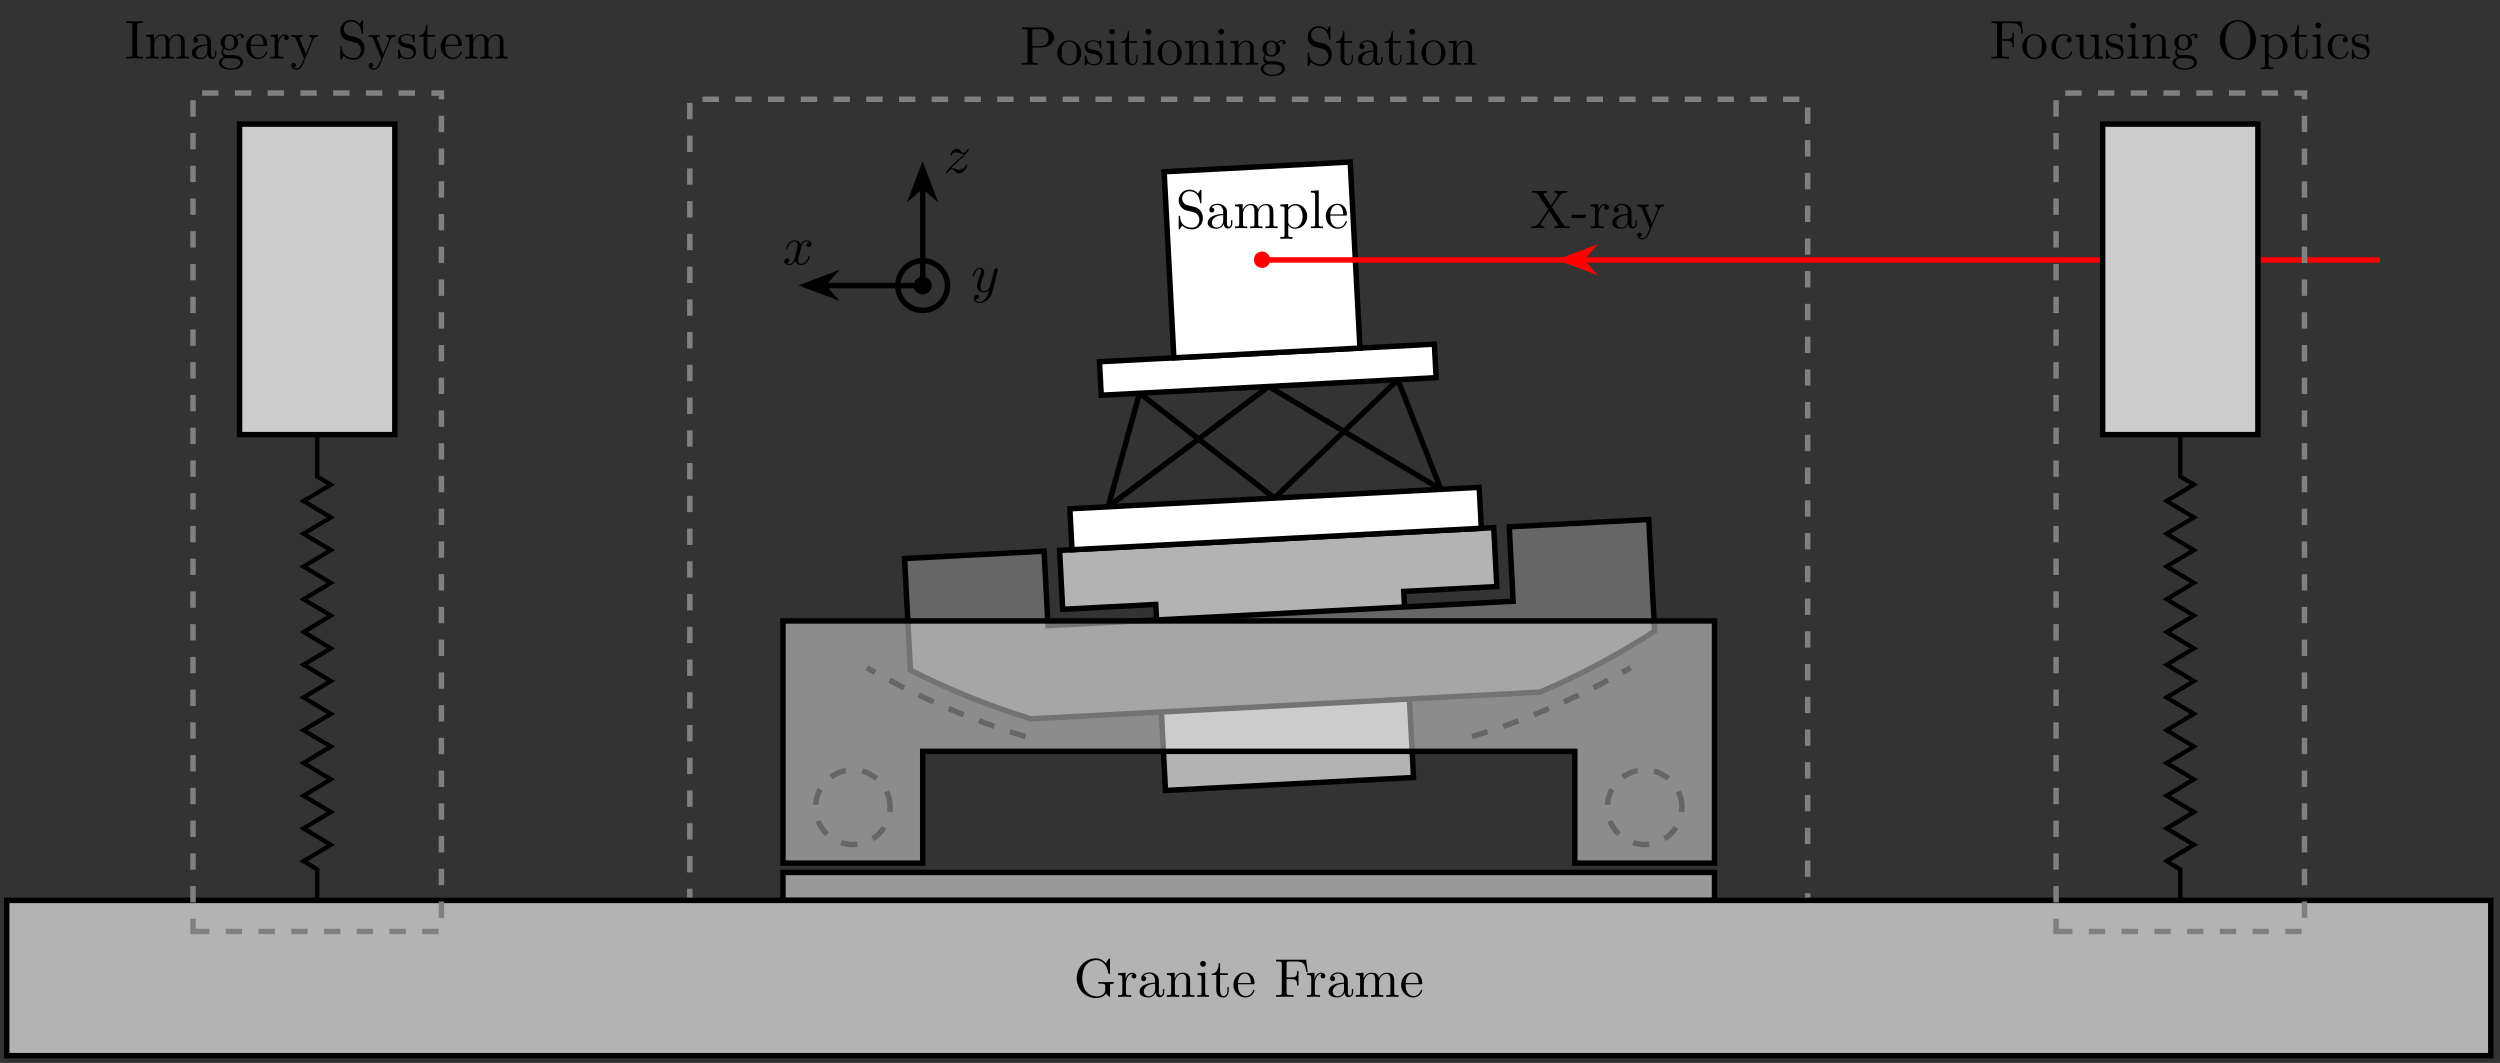 <?xml version="1.0" encoding="UTF-8"?>
<svg xmlns="http://www.w3.org/2000/svg" xmlns:xlink="http://www.w3.org/1999/xlink" width="455.539" height="193.683" viewBox="0 0 455.539 193.683">
<rect x="0" y="0" width="455.539" height="193.683" fill="#333333" stroke="none"/>
<defs>
<g>
<g id="glyph-0-0">
</g>
<g id="glyph-0-1">
<path d="M 4.969 -1.844 C 4.969 -2.844 4.312 -3.656 3.469 -3.859 L 2.203 -4.172 C 1.578 -4.312 1.188 -4.859 1.188 -5.438 C 1.188 -6.125 1.734 -6.734 2.516 -6.734 C 4.172 -6.734 4.391 -5.109 4.453 -4.656 C 4.453 -4.594 4.453 -4.531 4.562 -4.531 C 4.703 -4.531 4.703 -4.594 4.703 -4.781 L 4.703 -6.781 C 4.703 -6.953 4.703 -7.016 4.594 -7.016 C 4.516 -7.016 4.516 -7 4.438 -6.891 L 4.094 -6.312 C 3.797 -6.609 3.391 -7.016 2.5 -7.016 C 1.391 -7.016 0.562 -6.141 0.562 -5.094 C 0.562 -4.266 1.078 -3.531 1.859 -3.266 C 1.969 -3.219 2.484 -3.109 3.172 -2.938 C 3.438 -2.859 3.75 -2.797 4.016 -2.422 C 4.234 -2.172 4.328 -1.844 4.328 -1.516 C 4.328 -0.812 3.828 -0.094 3 -0.094 C 2.703 -0.094 1.953 -0.141 1.422 -0.625 C 0.844 -1.172 0.812 -1.797 0.812 -2.156 C 0.797 -2.266 0.719 -2.266 0.688 -2.266 C 0.562 -2.266 0.562 -2.188 0.562 -2.016 L 0.562 -0.016 C 0.562 0.156 0.562 0.219 0.672 0.219 C 0.734 0.219 0.75 0.203 0.812 0.094 C 0.812 0.094 0.844 0.047 1.172 -0.484 C 1.484 -0.141 2.125 0.219 3 0.219 C 4.172 0.219 4.969 -0.75 4.969 -1.844 Z M 4.969 -1.844 "/>
</g>
<g id="glyph-0-2">
<path d="M 4.812 -0.891 L 4.812 -1.438 L 4.562 -1.438 L 4.562 -0.891 C 4.562 -0.312 4.312 -0.25 4.203 -0.25 C 3.875 -0.25 3.828 -0.703 3.828 -0.75 L 3.828 -2.734 C 3.828 -3.156 3.828 -3.547 3.469 -3.906 C 3.078 -4.297 2.594 -4.453 2.109 -4.453 C 1.297 -4.453 0.609 -3.984 0.609 -3.328 C 0.609 -3.031 0.812 -2.859 1.062 -2.859 C 1.344 -2.859 1.516 -3.062 1.516 -3.328 C 1.516 -3.438 1.469 -3.766 1.016 -3.781 C 1.281 -4.125 1.766 -4.234 2.094 -4.234 C 2.578 -4.234 3.141 -3.859 3.141 -2.969 L 3.141 -2.594 C 2.641 -2.562 1.938 -2.531 1.312 -2.234 C 0.562 -1.906 0.312 -1.391 0.312 -0.953 C 0.312 -0.141 1.281 0.109 1.906 0.109 C 2.562 0.109 3.031 -0.281 3.219 -0.75 C 3.25 -0.359 3.516 0.062 3.984 0.062 C 4.203 0.062 4.812 -0.078 4.812 -0.891 Z M 3.141 -1.391 C 3.141 -0.453 2.422 -0.109 1.984 -0.109 C 1.5 -0.109 1.078 -0.453 1.078 -0.953 C 1.078 -1.5 1.5 -2.328 3.141 -2.391 Z M 3.141 -1.391 "/>
</g>
<g id="glyph-0-3">
<path d="M 8.094 0 L 8.094 -0.312 C 7.578 -0.312 7.328 -0.312 7.312 -0.609 L 7.312 -2.516 C 7.312 -3.359 7.312 -3.672 7 -4.031 C 6.875 -4.203 6.547 -4.406 5.969 -4.406 C 5.125 -4.406 4.688 -3.797 4.516 -3.422 C 4.375 -4.297 3.641 -4.406 3.188 -4.406 C 2.469 -4.406 2 -3.969 1.719 -3.359 L 1.719 -4.406 L 0.312 -4.297 L 0.312 -3.984 C 1.016 -3.984 1.094 -3.906 1.094 -3.422 L 1.094 -0.75 C 1.094 -0.312 0.984 -0.312 0.312 -0.312 L 0.312 0 L 1.438 -0.031 L 2.562 0 L 2.562 -0.312 C 1.891 -0.312 1.781 -0.312 1.781 -0.75 L 1.781 -2.594 C 1.781 -3.625 2.484 -4.188 3.125 -4.188 C 3.75 -4.188 3.859 -3.641 3.859 -3.078 L 3.859 -0.75 C 3.859 -0.312 3.75 -0.312 3.078 -0.312 L 3.078 0 L 4.203 -0.031 L 5.328 0 L 5.328 -0.312 C 4.656 -0.312 4.547 -0.312 4.547 -0.75 L 4.547 -2.594 C 4.547 -3.625 5.25 -4.188 5.891 -4.188 C 6.516 -4.188 6.625 -3.641 6.625 -3.078 L 6.625 -0.75 C 6.625 -0.312 6.516 -0.312 5.859 -0.312 L 5.859 0 L 6.984 -0.031 Z M 8.094 0 "/>
</g>
<g id="glyph-0-4">
<path d="M 5.188 -2.156 C 5.188 -3.406 4.219 -4.406 3.109 -4.406 C 2.328 -4.406 1.906 -3.969 1.719 -3.75 L 1.719 -4.406 L 0.281 -4.297 L 0.281 -3.984 C 0.984 -3.984 1.062 -3.922 1.062 -3.484 L 1.062 1.172 C 1.062 1.625 0.953 1.625 0.281 1.625 L 0.281 1.938 L 1.391 1.906 L 2.516 1.938 L 2.516 1.625 C 1.844 1.625 1.734 1.625 1.734 1.172 L 1.734 -0.594 C 1.797 -0.422 2.203 0.109 2.969 0.109 C 4.156 0.109 5.188 -0.859 5.188 -2.156 Z M 4.359 -2.156 C 4.359 -0.953 3.656 -0.109 2.922 -0.109 C 2.531 -0.109 2.156 -0.312 1.875 -0.719 C 1.734 -0.922 1.734 -0.938 1.734 -1.141 L 1.734 -3.359 C 2.031 -3.859 2.516 -4.156 3.031 -4.156 C 3.75 -4.156 4.359 -3.281 4.359 -2.156 Z M 4.359 -2.156 "/>
</g>
<g id="glyph-0-5">
<path d="M 2.531 0 L 2.531 -0.312 C 1.875 -0.312 1.766 -0.312 1.766 -0.75 L 1.766 -6.906 L 0.328 -6.797 L 0.328 -6.484 C 1.031 -6.484 1.109 -6.422 1.109 -5.938 L 1.109 -0.75 C 1.109 -0.312 1 -0.312 0.328 -0.312 L 0.328 0 L 1.438 -0.031 Z M 2.531 0 "/>
</g>
<g id="glyph-0-6">
<path d="M 4.125 -1.188 C 4.125 -1.281 4.047 -1.297 4 -1.297 C 3.906 -1.297 3.891 -1.25 3.875 -1.172 C 3.516 -0.141 2.625 -0.141 2.531 -0.141 C 2.031 -0.141 1.625 -0.438 1.406 -0.812 C 1.109 -1.281 1.109 -1.938 1.109 -2.297 L 3.875 -2.297 C 4.094 -2.297 4.125 -2.297 4.125 -2.516 C 4.125 -3.5 3.594 -4.453 2.344 -4.453 C 1.188 -4.453 0.281 -3.438 0.281 -2.188 C 0.281 -0.859 1.328 0.109 2.469 0.109 C 3.688 0.109 4.125 -1 4.125 -1.188 Z M 3.469 -2.516 L 1.109 -2.516 C 1.172 -3.984 2.016 -4.234 2.344 -4.234 C 3.375 -4.234 3.469 -2.891 3.469 -2.516 Z M 3.469 -2.516 "/>
</g>
<g id="glyph-0-7">
<path d="M 7.219 0 L 7.219 -0.312 L 7.031 -0.312 C 6.516 -0.312 6.312 -0.359 6.094 -0.672 L 4 -3.844 L 5.359 -5.844 C 5.578 -6.156 5.922 -6.484 6.812 -6.484 L 6.812 -6.797 L 5.703 -6.766 C 5.312 -6.766 4.828 -6.766 4.422 -6.797 L 4.422 -6.484 C 4.828 -6.484 5.047 -6.266 5.047 -6.031 C 5.047 -5.938 5.031 -5.906 4.953 -5.797 L 3.828 -4.125 L 2.531 -6.047 C 2.516 -6.078 2.469 -6.156 2.469 -6.188 C 2.469 -6.312 2.688 -6.484 3.109 -6.484 L 3.109 -6.797 C 2.766 -6.766 2.047 -6.766 1.656 -6.766 L 0.375 -6.797 L 0.375 -6.484 L 0.562 -6.484 C 1.109 -6.484 1.297 -6.422 1.484 -6.141 L 3.312 -3.375 L 1.688 -0.969 C 1.547 -0.766 1.25 -0.312 0.234 -0.312 L 0.234 0 L 1.344 -0.031 C 1.719 -0.031 2.266 -0.031 2.625 0 L 2.625 -0.312 C 2.156 -0.312 1.984 -0.594 1.984 -0.766 C 1.984 -0.859 2.016 -0.891 2.094 -1 L 3.5 -3.094 L 5.078 -0.719 C 5.094 -0.672 5.125 -0.641 5.125 -0.609 C 5.125 -0.484 4.906 -0.312 4.484 -0.312 L 4.484 0 C 4.828 -0.031 5.547 -0.031 5.938 -0.031 Z M 7.219 0 "/>
</g>
<g id="glyph-0-8">
<path d="M 2.75 -1.859 L 2.75 -2.438 L 0.109 -2.438 L 0.109 -1.859 Z M 2.75 -1.859 "/>
</g>
<g id="glyph-0-9">
<path d="M 3.625 -3.797 C 3.625 -4.109 3.312 -4.406 2.891 -4.406 C 2.156 -4.406 1.797 -3.734 1.656 -3.297 L 1.656 -4.406 L 0.281 -4.297 L 0.281 -3.984 C 0.969 -3.984 1.062 -3.906 1.062 -3.422 L 1.062 -0.75 C 1.062 -0.312 0.953 -0.312 0.281 -0.312 L 0.281 0 L 1.406 -0.031 C 1.812 -0.031 2.281 -0.031 2.672 0 L 2.672 -0.312 L 2.469 -0.312 C 1.734 -0.312 1.719 -0.422 1.719 -0.781 L 1.719 -2.312 C 1.719 -3.297 2.125 -4.188 2.891 -4.188 C 2.953 -4.188 2.969 -4.188 3 -4.172 C 2.969 -4.156 2.766 -4.047 2.766 -3.781 C 2.766 -3.5 2.969 -3.359 3.188 -3.359 C 3.375 -3.359 3.625 -3.469 3.625 -3.797 Z M 3.625 -3.797 "/>
</g>
<g id="glyph-0-10">
<path d="M 5.062 -3.984 L 5.062 -4.297 C 4.828 -4.266 4.531 -4.266 4.312 -4.266 L 3.438 -4.297 L 3.438 -3.984 C 3.75 -3.969 3.906 -3.797 3.906 -3.547 C 3.906 -3.453 3.906 -3.438 3.859 -3.312 L 2.844 -0.859 L 1.734 -3.547 C 1.703 -3.641 1.688 -3.688 1.688 -3.719 C 1.688 -3.984 2.047 -3.984 2.234 -3.984 L 2.234 -4.297 L 1.156 -4.266 C 0.891 -4.266 0.484 -4.266 0.188 -4.297 L 0.188 -3.984 C 0.672 -3.984 0.859 -3.984 1 -3.641 L 2.484 0 L 2.234 0.594 C 2.016 1.141 1.734 1.828 1.109 1.828 C 1.062 1.828 0.828 1.828 0.641 1.641 C 0.953 1.609 1.031 1.391 1.031 1.219 C 1.031 0.969 0.844 0.812 0.609 0.812 C 0.406 0.812 0.188 0.938 0.188 1.234 C 0.188 1.688 0.609 2.047 1.109 2.047 C 1.734 2.047 2.141 1.469 2.375 0.906 L 4.125 -3.344 C 4.391 -3.969 4.891 -3.984 5.062 -3.984 Z M 5.062 -3.984 "/>
</g>
<g id="glyph-0-11">
<path d="M 6.203 -4.953 C 6.203 -5.922 5.219 -6.797 3.859 -6.797 L 0.344 -6.797 L 0.344 -6.484 L 0.594 -6.484 C 1.359 -6.484 1.375 -6.375 1.375 -6.016 L 1.375 -0.781 C 1.375 -0.422 1.359 -0.312 0.594 -0.312 L 0.344 -0.312 L 0.344 0 C 0.703 -0.031 1.438 -0.031 1.812 -0.031 C 2.188 -0.031 2.938 -0.031 3.281 0 L 3.281 -0.312 L 3.047 -0.312 C 2.281 -0.312 2.266 -0.422 2.266 -0.781 L 2.266 -3.141 L 3.938 -3.141 C 5.141 -3.141 6.203 -3.953 6.203 -4.953 Z M 5.188 -4.953 C 5.188 -4.484 5.188 -3.406 3.609 -3.406 L 2.234 -3.406 L 2.234 -6.094 C 2.234 -6.422 2.25 -6.484 2.719 -6.484 L 3.609 -6.484 C 5.188 -6.484 5.188 -5.438 5.188 -4.953 Z M 5.188 -4.953 "/>
</g>
<g id="glyph-0-12">
<path d="M 4.688 -2.125 C 4.688 -3.406 3.688 -4.453 2.484 -4.453 C 1.25 -4.453 0.281 -3.375 0.281 -2.125 C 0.281 -0.844 1.312 0.109 2.484 0.109 C 3.688 0.109 4.688 -0.859 4.688 -2.125 Z M 3.859 -2.203 C 3.859 -1.844 3.859 -1.312 3.641 -0.875 C 3.422 -0.422 2.984 -0.141 2.484 -0.141 C 2.062 -0.141 1.625 -0.344 1.359 -0.812 C 1.109 -1.25 1.109 -1.844 1.109 -2.203 C 1.109 -2.594 1.109 -3.141 1.344 -3.578 C 1.609 -4.031 2.078 -4.234 2.484 -4.234 C 2.922 -4.234 3.344 -4.016 3.609 -3.594 C 3.859 -3.172 3.859 -2.594 3.859 -2.203 Z M 3.859 -2.203 "/>
</g>
<g id="glyph-0-13">
<path d="M 3.578 -1.281 C 3.578 -1.797 3.281 -2.094 3.172 -2.219 C 2.844 -2.531 2.453 -2.625 2.031 -2.703 C 1.469 -2.812 0.812 -2.938 0.812 -3.516 C 0.812 -3.859 1.062 -4.266 1.922 -4.266 C 3.016 -4.266 3.062 -3.375 3.078 -3.062 C 3.094 -2.969 3.203 -2.969 3.203 -2.969 C 3.328 -2.969 3.328 -3.031 3.328 -3.219 L 3.328 -4.219 C 3.328 -4.391 3.328 -4.453 3.219 -4.453 C 3.172 -4.453 3.156 -4.453 3.031 -4.344 C 3 -4.297 2.891 -4.203 2.859 -4.188 C 2.484 -4.453 2.062 -4.453 1.922 -4.453 C 0.703 -4.453 0.328 -3.797 0.328 -3.234 C 0.328 -2.891 0.484 -2.609 0.75 -2.391 C 1.078 -2.125 1.359 -2.062 2.062 -1.938 C 2.297 -1.891 3.109 -1.734 3.109 -1.016 C 3.109 -0.5 2.75 -0.109 1.984 -0.109 C 1.141 -0.109 0.781 -0.672 0.594 -1.516 C 0.562 -1.656 0.562 -1.688 0.453 -1.688 C 0.328 -1.688 0.328 -1.625 0.328 -1.438 L 0.328 -0.125 C 0.328 0.047 0.328 0.109 0.438 0.109 C 0.484 0.109 0.5 0.094 0.688 -0.094 C 0.703 -0.109 0.703 -0.125 0.891 -0.312 C 1.328 0.094 1.766 0.109 1.984 0.109 C 3.125 0.109 3.578 -0.562 3.578 -1.281 Z M 3.578 -1.281 "/>
</g>
<g id="glyph-0-14">
<path d="M 2.453 0 L 2.453 -0.312 C 1.797 -0.312 1.766 -0.359 1.766 -0.75 L 1.766 -4.406 L 0.375 -4.297 L 0.375 -3.984 C 1.016 -3.984 1.109 -3.922 1.109 -3.438 L 1.109 -0.75 C 1.109 -0.312 1 -0.312 0.328 -0.312 L 0.328 0 L 1.422 -0.031 C 1.766 -0.031 2.125 -0.016 2.453 0 Z M 1.906 -6.016 C 1.906 -6.281 1.688 -6.547 1.391 -6.547 C 1.047 -6.547 0.844 -6.266 0.844 -6.016 C 0.844 -5.75 1.078 -5.484 1.375 -5.484 C 1.719 -5.484 1.906 -5.766 1.906 -6.016 Z M 1.906 -6.016 "/>
</g>
<g id="glyph-0-15">
<path d="M 3.297 -1.234 L 3.297 -1.797 L 3.062 -1.797 L 3.062 -1.25 C 3.062 -0.516 2.75 -0.141 2.391 -0.141 C 1.719 -0.141 1.719 -1.047 1.719 -1.219 L 1.719 -3.984 L 3.141 -3.984 L 3.141 -4.297 L 1.719 -4.297 L 1.719 -6.125 L 1.469 -6.125 C 1.469 -5.312 1.172 -4.234 0.188 -4.203 L 0.188 -3.984 L 1.031 -3.984 L 1.031 -1.234 C 1.031 -0.016 1.953 0.109 2.312 0.109 C 3.031 0.109 3.297 -0.594 3.297 -1.234 Z M 3.297 -1.234 "/>
</g>
<g id="glyph-0-16">
<path d="M 5.328 0 L 5.328 -0.312 C 4.812 -0.312 4.562 -0.312 4.547 -0.609 L 4.547 -2.516 C 4.547 -3.359 4.547 -3.672 4.234 -4.031 C 4.094 -4.203 3.766 -4.406 3.188 -4.406 C 2.469 -4.406 2 -3.969 1.719 -3.359 L 1.719 -4.406 L 0.312 -4.297 L 0.312 -3.984 C 1.016 -3.984 1.094 -3.906 1.094 -3.422 L 1.094 -0.75 C 1.094 -0.312 0.984 -0.312 0.312 -0.312 L 0.312 0 L 1.438 -0.031 L 2.562 0 L 2.562 -0.312 C 1.891 -0.312 1.781 -0.312 1.781 -0.75 L 1.781 -2.594 C 1.781 -3.625 2.484 -4.188 3.125 -4.188 C 3.75 -4.188 3.859 -3.641 3.859 -3.078 L 3.859 -0.75 C 3.859 -0.312 3.75 -0.312 3.078 -0.312 L 3.078 0 L 4.203 -0.031 Z M 5.328 0 "/>
</g>
<g id="glyph-0-17">
<path d="M 4.828 -4.016 C 4.828 -4.188 4.703 -4.516 4.312 -4.516 C 4.125 -4.516 3.688 -4.453 3.266 -4.047 C 2.844 -4.375 2.422 -4.406 2.203 -4.406 C 1.281 -4.406 0.594 -3.719 0.594 -2.953 C 0.594 -2.516 0.812 -2.125 1.062 -1.922 C 0.938 -1.766 0.75 -1.438 0.75 -1.094 C 0.75 -0.781 0.891 -0.406 1.188 -0.203 C 0.594 -0.047 0.281 0.391 0.281 0.781 C 0.281 1.5 1.266 2.047 2.484 2.047 C 3.656 2.047 4.688 1.547 4.688 0.766 C 4.688 0.422 4.547 -0.094 4.047 -0.375 C 3.516 -0.641 2.938 -0.641 2.328 -0.641 C 2.078 -0.641 1.656 -0.641 1.578 -0.656 C 1.266 -0.703 1.062 -1 1.062 -1.328 C 1.062 -1.359 1.062 -1.594 1.219 -1.797 C 1.609 -1.516 2.016 -1.484 2.203 -1.484 C 3.141 -1.484 3.828 -2.172 3.828 -2.938 C 3.828 -3.297 3.656 -3.672 3.406 -3.906 C 3.766 -4.234 4.125 -4.297 4.312 -4.297 C 4.312 -4.297 4.375 -4.297 4.406 -4.281 C 4.297 -4.234 4.25 -4.125 4.25 -4.016 C 4.25 -3.844 4.375 -3.719 4.531 -3.719 C 4.641 -3.719 4.828 -3.797 4.828 -4.016 Z M 3.078 -2.953 C 3.078 -2.672 3.062 -2.359 2.922 -2.109 C 2.844 -1.984 2.609 -1.719 2.203 -1.719 C 1.344 -1.719 1.344 -2.703 1.344 -2.938 C 1.344 -3.203 1.359 -3.516 1.5 -3.766 C 1.578 -3.891 1.812 -4.172 2.203 -4.172 C 3.078 -4.172 3.078 -3.172 3.078 -2.953 Z M 4.172 0.781 C 4.172 1.328 3.469 1.828 2.484 1.828 C 1.484 1.828 0.797 1.312 0.797 0.781 C 0.797 0.328 1.172 -0.047 1.609 -0.062 L 2.203 -0.062 C 3.062 -0.062 4.172 -0.062 4.172 0.781 Z M 4.172 0.781 "/>
</g>
<g id="glyph-0-18">
<path d="M 7.312 -2.406 L 7.312 -2.719 L 6.094 -2.688 C 5.703 -2.688 4.859 -2.688 4.5 -2.719 L 4.5 -2.406 L 4.812 -2.406 C 5.719 -2.406 5.75 -2.297 5.75 -1.938 L 5.75 -1.297 C 5.75 -0.172 4.484 -0.094 4.203 -0.094 C 3.547 -0.094 1.578 -0.438 1.578 -3.406 C 1.578 -6.375 3.547 -6.703 4.141 -6.703 C 5.203 -6.703 6.109 -5.812 6.312 -4.344 C 6.328 -4.203 6.328 -4.188 6.469 -4.188 C 6.625 -4.188 6.625 -4.203 6.625 -4.422 L 6.625 -6.781 C 6.625 -6.953 6.625 -7.016 6.516 -7.016 C 6.484 -7.016 6.438 -7.016 6.359 -6.891 L 5.859 -6.156 C 5.547 -6.484 5 -7.016 4.016 -7.016 C 2.172 -7.016 0.562 -5.438 0.562 -3.406 C 0.562 -1.359 2.156 0.219 4.047 0.219 C 4.766 0.219 5.562 -0.047 5.906 -0.625 C 6.031 -0.406 6.422 -0.016 6.547 -0.016 C 6.625 -0.016 6.625 -0.094 6.625 -0.234 L 6.625 -1.969 C 6.625 -2.359 6.672 -2.406 7.312 -2.406 Z M 7.312 -2.406 "/>
</g>
<g id="glyph-0-19">
<path d="M 6.078 -4.531 L 5.797 -6.766 L 0.328 -6.766 L 0.328 -6.453 L 0.562 -6.453 C 1.328 -6.453 1.359 -6.344 1.359 -5.984 L 1.359 -0.781 C 1.359 -0.422 1.328 -0.312 0.562 -0.312 L 0.328 -0.312 L 0.328 0 C 0.672 -0.031 1.453 -0.031 1.844 -0.031 C 2.25 -0.031 3.156 -0.031 3.516 0 L 3.516 -0.312 L 3.188 -0.312 C 2.234 -0.312 2.234 -0.438 2.234 -0.781 L 2.234 -3.234 L 3.094 -3.234 C 4.047 -3.234 4.156 -2.922 4.156 -2.062 L 4.406 -2.062 L 4.406 -4.703 L 4.156 -4.703 C 4.156 -3.875 4.047 -3.547 3.094 -3.547 L 2.234 -3.547 L 2.234 -6.062 C 2.234 -6.391 2.266 -6.453 2.734 -6.453 L 3.922 -6.453 C 5.422 -6.453 5.656 -5.906 5.828 -4.531 Z M 6.078 -4.531 "/>
</g>
<g id="glyph-0-20">
<path d="M 4.125 -1.188 C 4.125 -1.281 4.031 -1.281 4 -1.281 C 3.906 -1.281 3.891 -1.25 3.875 -1.188 C 3.578 -0.266 2.938 -0.141 2.562 -0.141 C 2.047 -0.141 1.172 -0.562 1.172 -2.172 C 1.172 -3.797 1.984 -4.203 2.516 -4.203 C 2.594 -4.203 3.219 -4.203 3.578 -3.844 C 3.172 -3.812 3.109 -3.516 3.109 -3.391 C 3.109 -3.125 3.281 -2.922 3.562 -2.922 C 3.828 -2.922 4.016 -3.094 4.016 -3.391 C 4.016 -4.078 3.266 -4.453 2.5 -4.453 C 1.25 -4.453 0.344 -3.391 0.344 -2.156 C 0.344 -0.875 1.328 0.109 2.484 0.109 C 3.812 0.109 4.125 -1.078 4.125 -1.188 Z M 4.125 -1.188 "/>
</g>
<g id="glyph-0-21">
<path d="M 5.328 0 L 5.328 -0.312 C 4.625 -0.312 4.547 -0.375 4.547 -0.859 L 4.547 -4.406 L 3.078 -4.297 L 3.078 -3.984 C 3.781 -3.984 3.859 -3.906 3.859 -3.422 L 3.859 -1.656 C 3.859 -0.781 3.391 -0.109 2.656 -0.109 C 1.828 -0.109 1.781 -0.578 1.781 -1.094 L 1.781 -4.406 L 0.312 -4.297 L 0.312 -3.984 C 1.094 -3.984 1.094 -3.953 1.094 -3.062 L 1.094 -1.578 C 1.094 -0.797 1.094 0.109 2.609 0.109 C 3.172 0.109 3.609 -0.172 3.891 -0.781 L 3.891 0.109 Z M 5.328 0 "/>
</g>
<g id="glyph-0-22">
<path d="M 7.172 -3.375 C 7.172 -5.406 5.672 -7.016 3.859 -7.016 C 2.078 -7.016 0.562 -5.422 0.562 -3.375 C 0.562 -1.328 2.094 0.219 3.859 0.219 C 5.672 0.219 7.172 -1.359 7.172 -3.375 Z M 6.156 -3.516 C 6.156 -0.875 4.781 -0.047 3.875 -0.047 C 2.922 -0.047 1.578 -0.922 1.578 -3.516 C 1.578 -6.094 3.031 -6.766 3.859 -6.766 C 4.734 -6.766 6.156 -6.062 6.156 -3.516 Z M 6.156 -3.516 "/>
</g>
<g id="glyph-0-23">
<path d="M 3.312 0 L 3.312 -0.312 L 3.062 -0.312 C 2.266 -0.312 2.234 -0.422 2.234 -0.781 L 2.234 -6.016 C 2.234 -6.375 2.266 -6.484 3.062 -6.484 L 3.312 -6.484 L 3.312 -6.797 C 2.969 -6.766 2.188 -6.766 1.797 -6.766 C 1.406 -6.766 0.625 -6.766 0.281 -6.797 L 0.281 -6.484 L 0.531 -6.484 C 1.328 -6.484 1.359 -6.375 1.359 -6.016 L 1.359 -0.781 C 1.359 -0.422 1.328 -0.312 0.531 -0.312 L 0.281 -0.312 L 0.281 0 C 0.625 -0.031 1.406 -0.031 1.797 -0.031 C 2.188 -0.031 2.969 -0.031 3.312 0 Z M 3.312 0 "/>
</g>
<g id="glyph-1-0">
</g>
<g id="glyph-1-1">
<path d="M 4.328 -1.422 C 4.328 -1.469 4.297 -1.516 4.203 -1.516 C 4.125 -1.516 4.094 -1.469 4.078 -1.391 C 3.844 -0.75 3.203 -0.562 2.875 -0.562 C 2.672 -0.562 2.5 -0.609 2.297 -0.688 C 1.953 -0.812 1.797 -0.859 1.594 -0.859 C 1.594 -0.859 1.406 -0.859 1.328 -0.828 C 1.859 -1.406 2.156 -1.656 2.516 -1.953 C 2.516 -1.953 3.125 -2.5 3.484 -2.859 C 4.422 -3.781 4.641 -4.266 4.641 -4.297 C 4.641 -4.406 4.531 -4.406 4.531 -4.406 C 4.469 -4.406 4.438 -4.375 4.391 -4.297 C 4.094 -3.812 3.875 -3.656 3.641 -3.656 C 3.406 -3.656 3.281 -3.797 3.141 -3.969 C 2.953 -4.203 2.781 -4.406 2.453 -4.406 C 1.703 -4.406 1.25 -3.469 1.25 -3.266 C 1.25 -3.219 1.281 -3.156 1.359 -3.156 C 1.453 -3.156 1.469 -3.203 1.5 -3.266 C 1.688 -3.719 2.266 -3.734 2.344 -3.734 C 2.547 -3.734 2.734 -3.656 2.969 -3.578 C 3.359 -3.438 3.469 -3.438 3.734 -3.438 C 3.375 -3 2.531 -2.297 2.344 -2.125 L 1.453 -1.297 C 0.781 -0.625 0.422 -0.062 0.422 0.016 C 0.422 0.109 0.547 0.109 0.547 0.109 C 0.625 0.109 0.641 0.094 0.703 -0.016 C 0.938 -0.375 1.234 -0.641 1.547 -0.641 C 1.781 -0.641 1.875 -0.547 2.125 -0.266 C 2.297 -0.047 2.484 0.109 2.766 0.109 C 3.75 0.109 4.328 -1.156 4.328 -1.422 Z M 4.328 -1.422 "/>
</g>
<g id="glyph-1-2">
<path d="M 4.938 -1.422 C 4.938 -1.516 4.844 -1.516 4.812 -1.516 C 4.734 -1.516 4.703 -1.484 4.688 -1.406 C 4.359 -0.344 3.688 -0.109 3.359 -0.109 C 2.969 -0.109 2.812 -0.422 2.812 -0.766 C 2.812 -0.984 2.875 -1.203 2.984 -1.641 L 3.328 -3 C 3.391 -3.266 3.609 -4.188 4.312 -4.188 C 4.359 -4.188 4.594 -4.188 4.812 -4.047 C 4.531 -4 4.328 -3.75 4.328 -3.516 C 4.328 -3.359 4.438 -3.172 4.703 -3.172 C 4.922 -3.172 5.25 -3.344 5.25 -3.75 C 5.25 -4.266 4.656 -4.406 4.312 -4.406 C 3.75 -4.406 3.391 -3.875 3.281 -3.641 C 3.031 -4.297 2.484 -4.406 2.203 -4.406 C 1.172 -4.406 0.594 -3.109 0.594 -2.859 C 0.594 -2.766 0.719 -2.766 0.719 -2.766 C 0.797 -2.766 0.828 -2.781 0.844 -2.875 C 1.188 -3.938 1.844 -4.188 2.188 -4.188 C 2.375 -4.188 2.719 -4.094 2.719 -3.516 C 2.719 -3.203 2.547 -2.531 2.188 -1.141 C 2.016 -0.531 1.672 -0.109 1.234 -0.109 C 1.172 -0.109 0.953 -0.109 0.734 -0.234 C 0.984 -0.281 1.203 -0.5 1.203 -0.781 C 1.203 -1.047 0.984 -1.125 0.844 -1.125 C 0.531 -1.125 0.281 -0.859 0.281 -0.547 C 0.281 -0.094 0.781 0.109 1.219 0.109 C 1.875 0.109 2.234 -0.594 2.266 -0.641 C 2.391 -0.281 2.75 0.109 3.344 0.109 C 4.375 0.109 4.938 -1.172 4.938 -1.422 Z M 4.938 -1.422 "/>
</g>
<g id="glyph-1-3">
<path d="M 4.844 -3.797 C 4.875 -3.938 4.875 -3.953 4.875 -4.016 C 4.875 -4.203 4.734 -4.297 4.594 -4.297 C 4.484 -4.297 4.328 -4.234 4.234 -4.078 C 4.219 -4.031 4.141 -3.719 4.094 -3.547 L 3.906 -2.75 L 3.453 -0.953 C 3.406 -0.812 2.984 -0.109 2.328 -0.109 C 1.828 -0.109 1.719 -0.547 1.719 -0.922 C 1.719 -1.375 1.875 -1.984 2.219 -2.859 C 2.375 -3.281 2.422 -3.391 2.422 -3.578 C 2.422 -4.031 2.094 -4.406 1.609 -4.406 C 0.656 -4.406 0.281 -2.953 0.281 -2.859 C 0.281 -2.766 0.406 -2.766 0.406 -2.766 C 0.5 -2.766 0.516 -2.781 0.562 -2.953 C 0.844 -3.875 1.234 -4.188 1.578 -4.188 C 1.656 -4.188 1.828 -4.188 1.828 -3.859 C 1.828 -3.609 1.719 -3.359 1.656 -3.172 C 1.25 -2.109 1.078 -1.547 1.078 -1.078 C 1.078 -0.188 1.703 0.109 2.297 0.109 C 2.672 0.109 3.016 -0.062 3.297 -0.344 C 3.172 0.172 3.047 0.672 2.641 1.188 C 2.391 1.531 2.016 1.828 1.547 1.828 C 1.406 1.828 0.969 1.797 0.797 1.406 C 0.953 1.406 1.078 1.406 1.219 1.281 C 1.328 1.188 1.422 1.062 1.422 0.875 C 1.422 0.562 1.156 0.531 1.062 0.531 C 0.828 0.531 0.5 0.688 0.5 1.172 C 0.5 1.672 0.938 2.047 1.547 2.047 C 2.578 2.047 3.609 1.141 3.875 0.016 Z M 4.844 -3.797 "/>
</g>
</g>
<clipPath id="clip-0">
<path clip-rule="nonzero" d="M 0.141 163 L 454.938 163 L 454.938 193 L 0.141 193 Z M 0.141 163 "/>
</clipPath>
</defs>
<path fill-rule="nonzero" fill="rgb(70%, 70%, 70%)" fill-opacity="1" stroke-width="0.996" stroke-linecap="butt" stroke-linejoin="miter" stroke="rgb(0%, 0%, 0%)" stroke-opacity="1" stroke-miterlimit="10" d="M 28.307 46.208 L 45.296 47.1 L 44.732 57.856 L -34.534 53.7 L -33.966 42.945 L -16.982 43.837 L -15.201 9.867 L 30.087 12.238 Z M 28.307 46.208 " transform="matrix(0.998, 0, 0, -0.998, 227.54, 153.882)"/>
<path fill-rule="nonzero" fill="rgb(39.999%, 39.999%, 39.999%)" fill-opacity="1" stroke-width="0.996" stroke-linecap="butt" stroke-linejoin="miter" stroke="rgb(0%, 0%, 0%)" stroke-opacity="1" stroke-miterlimit="10" d="M -61.77 31.837 C -54.719 28.245 -47.352 25.267 -39.781 22.951 L 53.164 27.822 C 60.453 30.917 67.465 34.646 74.105 38.958 L 73.036 59.338 L 47.561 58.004 L 48.273 44.416 L -36.651 39.967 L -37.363 53.552 L -62.838 52.217 Z M -61.77 31.837 " transform="matrix(0.998, 0, 0, -0.998, 227.54, 153.882)"/>
<path fill-rule="nonzero" fill="rgb(100%, 100%, 100%)" fill-opacity="1" stroke-width="0.996" stroke-linecap="butt" stroke-linejoin="miter" stroke="rgb(0%, 0%, 0%)" stroke-opacity="1" stroke-miterlimit="10" d="M -32.268 53.822 L -32.66 61.295 L 42.076 65.211 L 42.467 57.738 Z M -32.268 53.822 " transform="matrix(0.998, 0, 0, -0.998, 227.54, 153.882)"/>
<path fill-rule="nonzero" fill="rgb(100%, 100%, 100%)" fill-opacity="1" stroke-width="0.996" stroke-linecap="butt" stroke-linejoin="miter" stroke="rgb(0%, 0%, 0%)" stroke-opacity="1" stroke-miterlimit="10" d="M -26.932 82.032 L -27.252 88.147 L 33.891 91.352 L 34.211 85.236 Z M -26.932 82.032 " transform="matrix(0.998, 0, 0, -0.998, 227.54, 153.882)"/>
<path fill="none" stroke-width="0.996" stroke-linecap="butt" stroke-linejoin="miter" stroke="rgb(0%, 0%, 0%)" stroke-opacity="1" stroke-miterlimit="10" d="M 4.706 63.251 L 27.219 84.868 " transform="matrix(0.998, 0, 0, -0.998, 227.54, 153.882)"/>
<path fill="none" stroke-width="0.996" stroke-linecap="butt" stroke-linejoin="miter" stroke="rgb(0%, 0%, 0%)" stroke-opacity="1" stroke-miterlimit="10" d="M 4.706 63.251 L -19.94 82.4 " transform="matrix(0.998, 0, 0, -0.998, 227.54, 153.882)"/>
<path fill="none" stroke-width="0.996" stroke-linecap="butt" stroke-linejoin="miter" stroke="rgb(0%, 0%, 0%)" stroke-opacity="1" stroke-miterlimit="10" d="M -25.668 61.659 L -19.94 82.4 " transform="matrix(0.998, 0, 0, -0.998, 227.54, 153.882)"/>
<path fill="none" stroke-width="0.996" stroke-linecap="butt" stroke-linejoin="miter" stroke="rgb(0%, 0%, 0%)" stroke-opacity="1" stroke-miterlimit="10" d="M -25.668 61.659 L 3.638 83.632 " transform="matrix(0.998, 0, 0, -0.998, 227.54, 153.882)"/>
<path fill="none" stroke-width="0.996" stroke-linecap="butt" stroke-linejoin="miter" stroke="rgb(0%, 0%, 0%)" stroke-opacity="1" stroke-miterlimit="10" d="M 35.08 64.844 L 3.638 83.632 " transform="matrix(0.998, 0, 0, -0.998, 227.54, 153.882)"/>
<path fill="none" stroke-width="0.996" stroke-linecap="butt" stroke-linejoin="miter" stroke="rgb(0%, 0%, 0%)" stroke-opacity="1" stroke-miterlimit="10" d="M 35.08 64.844 L 27.219 84.868 " transform="matrix(0.998, 0, 0, -0.998, 227.54, 153.882)"/>
<path fill-rule="nonzero" fill="rgb(100%, 100%, 100%)" fill-opacity="1" stroke-width="0.996" stroke-linecap="butt" stroke-linejoin="miter" stroke="rgb(0%, 0%, 0%)" stroke-opacity="1" stroke-miterlimit="10" d="M -13.668 88.859 L -15.448 122.829 L 18.526 124.609 L 20.306 90.64 Z M -13.668 88.859 " transform="matrix(0.998, 0, 0, -0.998, 227.54, 153.882)"/>
<g fill="rgb(0%, 0%, 0%)" fill-opacity="1">
<use xlink:href="#glyph-0-1" x="214.217" y="41.579"/>
<use xlink:href="#glyph-0-2" x="219.743" y="41.579"/>
<use xlink:href="#glyph-0-3" x="224.716" y="41.579"/>
<use xlink:href="#glyph-0-4" x="233.004" y="41.579"/>
<use xlink:href="#glyph-0-5" x="238.53" y="41.579"/>
<use xlink:href="#glyph-0-6" x="241.294" y="41.579"/>
</g>
<path fill-rule="nonzero" fill="rgb(59.999%, 59.999%, 59.999%)" fill-opacity="1" stroke-width="0.996" stroke-linecap="butt" stroke-linejoin="miter" stroke="rgb(0%, 0%, 0%)" stroke-opacity="1" stroke-miterlimit="10" d="M -85.042 -10.205 L -85.042 -5.103 L 85.04 -5.103 L 85.04 -10.205 Z M -85.042 -10.205 " transform="matrix(0.998, 0, 0, -0.998, 227.54, 153.882)"/>
<path fill-rule="nonzero" fill="rgb(89.999%, 89.999%, 89.999%)" fill-opacity="0.5" stroke-width="0.996" stroke-linecap="butt" stroke-linejoin="miter" stroke="rgb(0%, 0%, 0%)" stroke-opacity="1" stroke-miterlimit="10" d="M -85.042 -3.401 L -85.042 40.82 L 85.04 40.82 L 85.04 -3.401 L 59.53 -3.401 L 59.53 17.008 L -59.528 17.008 L -59.528 -3.401 Z M -85.042 -3.401 " transform="matrix(0.998, 0, 0, -0.998, 227.54, 153.882)"/>
<path fill="none" stroke-width="0.996" stroke-linecap="butt" stroke-linejoin="miter" stroke="rgb(39.999%, 39.999%, 39.999%)" stroke-opacity="1" stroke-dasharray="2.989 2.989" stroke-miterlimit="10" d="M -65.483 6.803 C -65.483 10.56 -68.527 13.608 -72.283 13.608 C -76.043 13.608 -79.087 10.56 -79.087 6.803 C -79.087 3.047 -76.043 -0.001 -72.283 -0.001 C -68.527 -0.001 -65.483 3.047 -65.483 6.803 Z M -65.483 6.803 " transform="matrix(0.998, 0, 0, -0.998, 227.54, 153.882)"/>
<path fill="none" stroke-width="0.996" stroke-linecap="butt" stroke-linejoin="miter" stroke="rgb(39.999%, 39.999%, 39.999%)" stroke-opacity="1" stroke-dasharray="2.989 2.989" stroke-miterlimit="10" d="M 79.089 6.803 C 79.089 10.56 76.041 13.608 72.285 13.608 C 68.529 13.608 65.481 10.56 65.481 6.803 C 65.481 3.047 68.529 -0.001 72.285 -0.001 C 76.041 -0.001 79.089 3.047 79.089 6.803 Z M 79.089 6.803 " transform="matrix(0.998, 0, 0, -0.998, 227.54, 153.882)"/>
<path fill="none" stroke-width="0.996" stroke-linecap="butt" stroke-linejoin="miter" stroke="rgb(39.999%, 39.999%, 39.999%)" stroke-opacity="1" stroke-dasharray="2.989 2.989" stroke-miterlimit="10" d="M -40.774 19.699 C -50.869 22.787 -60.592 27.016 -69.732 32.29 " transform="matrix(0.998, 0, 0, -0.998, 227.54, 153.882)"/>
<path fill="none" stroke-width="0.996" stroke-linecap="butt" stroke-linejoin="miter" stroke="rgb(39.999%, 39.999%, 39.999%)" stroke-opacity="1" stroke-dasharray="2.989 2.989" stroke-miterlimit="10" d="M 40.777 19.699 C 50.867 22.787 60.594 27.016 69.734 32.29 " transform="matrix(0.998, 0, 0, -0.998, 227.54, 153.882)"/>
<path fill="none" stroke-width="0.996" stroke-linecap="butt" stroke-linejoin="miter" stroke="rgb(100%, 0%, 0%)" stroke-opacity="1" stroke-miterlimit="10" d="M 2.429 106.732 L 206.524 106.732 " transform="matrix(0.998, 0, 0, -0.998, 227.54, 153.882)"/>
<path fill-rule="nonzero" fill="rgb(100%, 0%, 0%)" fill-opacity="1" stroke-width="0.996" stroke-linecap="butt" stroke-linejoin="miter" stroke="rgb(100%, 0%, 0%)" stroke-opacity="1" stroke-miterlimit="10" d="M -6.053 -0 L -1.609 1.682 L -3.088 -0 L -1.609 -1.683 Z M -6.053 -0 " transform="matrix(0.998, 0, 0, -0.998, 291.094, 47.324)"/>
<path fill-rule="nonzero" fill="rgb(100%, 0%, 0%)" fill-opacity="1" d="M 231.457 47.324 C 231.457 46.5 230.789 45.832 229.965 45.832 C 229.141 45.832 228.473 46.5 228.473 47.324 C 228.473 48.148 229.141 48.816 229.965 48.816 C 230.789 48.816 231.457 48.148 231.457 47.324 Z M 231.457 47.324 "/>
<g fill="rgb(0%, 0%, 0%)" fill-opacity="1">
<use xlink:href="#glyph-0-7" x="278.785" y="41.579"/>
<use xlink:href="#glyph-0-8" x="286.245" y="41.579"/>
<use xlink:href="#glyph-0-9" x="289.56" y="41.579"/>
<use xlink:href="#glyph-0-2" x="293.456" y="41.579"/>
</g>
<g fill="rgb(0%, 0%, 0%)" fill-opacity="1">
<use xlink:href="#glyph-0-10" x="298.15" y="41.579"/>
</g>
<path fill="none" stroke-width="0.996" stroke-linecap="butt" stroke-linejoin="miter" stroke="rgb(0%, 0%, 0%)" stroke-opacity="1" stroke-miterlimit="10" d="M -59.528 102.049 L -59.528 120.094 " transform="matrix(0.998, 0, 0, -0.998, 227.54, 153.882)"/>
<path fill-rule="nonzero" fill="rgb(0%, 0%, 0%)" fill-opacity="1" stroke-width="0.996" stroke-linecap="butt" stroke-linejoin="miter" stroke="rgb(0%, 0%, 0%)" stroke-opacity="1" stroke-miterlimit="10" d="M 6.053 -0.002 L 1.608 1.685 L 3.087 -0.002 L 1.608 -1.684 Z M 6.053 -0.002 " transform="matrix(0, -0.998, -0.998, 0, 168.108, 36.82)"/>
<g fill="rgb(0%, 0%, 0%)" fill-opacity="1">
<use xlink:href="#glyph-1-1" x="171.921" y="31.502"/>
</g>
<path fill="none" stroke-width="0.996" stroke-linecap="butt" stroke-linejoin="miter" stroke="rgb(0%, 0%, 0%)" stroke-opacity="1" stroke-miterlimit="10" d="M -59.528 102.049 L -77.573 102.049 " transform="matrix(0.998, 0, 0, -0.998, 227.54, 153.882)"/>
<path fill-rule="nonzero" fill="rgb(0%, 0%, 0%)" fill-opacity="1" stroke-width="0.996" stroke-linecap="butt" stroke-linejoin="miter" stroke="rgb(0%, 0%, 0%)" stroke-opacity="1" stroke-miterlimit="10" d="M 6.054 -0.001 L 1.61 1.682 L 3.088 -0.001 L 1.61 -1.683 Z M 6.054 -0.001 " transform="matrix(-0.998, 0, 0, 0.998, 152.927, 52.001)"/>
<g fill="rgb(0%, 0%, 0%)" fill-opacity="1">
<use xlink:href="#glyph-1-2" x="142.626" y="48.189"/>
</g>
<path fill-rule="nonzero" fill="rgb(0%, 0%, 0%)" fill-opacity="1" stroke-width="0.996" stroke-linecap="butt" stroke-linejoin="miter" stroke="rgb(0%, 0%, 0%)" stroke-opacity="1" stroke-miterlimit="10" d="M -58.397 102.049 C -58.397 102.675 -58.902 103.184 -59.528 103.184 C -60.154 103.184 -60.662 102.675 -60.662 102.049 C -60.662 101.423 -60.154 100.914 -59.528 100.914 C -58.902 100.914 -58.397 101.423 -58.397 102.049 Z M -58.397 102.049 " transform="matrix(0.998, 0, 0, -0.998, 227.54, 153.882)"/>
<path fill="none" stroke-width="0.996" stroke-linecap="butt" stroke-linejoin="miter" stroke="rgb(0%, 0%, 0%)" stroke-opacity="1" stroke-miterlimit="10" d="M -54.993 102.049 C -54.993 104.553 -57.024 106.584 -59.528 106.584 C -62.036 106.584 -64.066 104.553 -64.066 102.049 C -64.066 99.545 -62.036 97.514 -59.528 97.514 C -57.024 97.514 -54.993 99.545 -54.993 102.049 Z M -54.993 102.049 " transform="matrix(0.998, 0, 0, -0.998, 227.54, 153.882)"/>
<g fill="rgb(0%, 0%, 0%)" fill-opacity="1">
<use xlink:href="#glyph-1-3" x="176.946" y="53.176"/>
</g>
<path fill="none" stroke-width="0.996" stroke-linecap="butt" stroke-linejoin="miter" stroke="rgb(50%, 50%, 50%)" stroke-opacity="1" stroke-dasharray="2.989 2.989" stroke-miterlimit="10" d="M -102.05 -17.009 L 102.049 -17.009 L 102.049 136.065 L -102.05 136.065 Z M -102.05 -17.009 " transform="matrix(0.998, 0, 0, -0.998, 227.54, 153.882)"/>
<g fill="rgb(0%, 0%, 0%)" fill-opacity="1">
<use xlink:href="#glyph-0-11" x="185.862" y="11.798"/>
</g>
<g fill="rgb(0%, 0%, 0%)" fill-opacity="1">
<use xlink:href="#glyph-0-12" x="192.353" y="11.798"/>
<use xlink:href="#glyph-0-13" x="197.326" y="11.798"/>
<use xlink:href="#glyph-0-14" x="201.25" y="11.798"/>
<use xlink:href="#glyph-0-15" x="204.013" y="11.798"/>
<use xlink:href="#glyph-0-14" x="207.881" y="11.798"/>
<use xlink:href="#glyph-0-12" x="210.644" y="11.798"/>
<use xlink:href="#glyph-0-16" x="215.618" y="11.798"/>
<use xlink:href="#glyph-0-14" x="221.144" y="11.798"/>
<use xlink:href="#glyph-0-16" x="223.907" y="11.798"/>
<use xlink:href="#glyph-0-17" x="229.433" y="11.798"/>
</g>
<g fill="rgb(0%, 0%, 0%)" fill-opacity="1">
<use xlink:href="#glyph-0-1" x="237.718" y="11.798"/>
<use xlink:href="#glyph-0-15" x="243.244" y="11.798"/>
<use xlink:href="#glyph-0-2" x="247.113" y="11.798"/>
<use xlink:href="#glyph-0-15" x="252.086" y="11.798"/>
<use xlink:href="#glyph-0-14" x="255.954" y="11.798"/>
<use xlink:href="#glyph-0-12" x="258.717" y="11.798"/>
<use xlink:href="#glyph-0-16" x="263.69" y="11.798"/>
</g>
<path fill-rule="nonzero" fill="rgb(70%, 70%, 70%)" fill-opacity="1" d="M 1.137 192.371 L 1.137 164.07 L 453.945 164.07 L 453.945 192.371 Z M 1.137 192.371 "/>
<g clip-path="url(#clip-0)">
<path fill="none" stroke-width="0.996" stroke-linecap="butt" stroke-linejoin="miter" stroke="rgb(0%, 0%, 0%)" stroke-opacity="1" stroke-miterlimit="10" d="M -226.774 -38.552 L -226.774 -10.205 L 226.776 -10.205 L 226.776 -38.552 Z M -226.774 -38.552 " transform="matrix(0.998, 0, 0, -0.998, 227.54, 153.882)"/>
</g>
<g fill="rgb(0%, 0%, 0%)" fill-opacity="1">
<use xlink:href="#glyph-0-18" x="195.635" y="181.646"/>
<use xlink:href="#glyph-0-9" x="203.44" y="181.646"/>
<use xlink:href="#glyph-0-2" x="207.336" y="181.646"/>
<use xlink:href="#glyph-0-16" x="212.309" y="181.646"/>
<use xlink:href="#glyph-0-14" x="217.835" y="181.646"/>
<use xlink:href="#glyph-0-15" x="220.598" y="181.646"/>
<use xlink:href="#glyph-0-6" x="224.466" y="181.646"/>
</g>
<g fill="rgb(0%, 0%, 0%)" fill-opacity="1">
<use xlink:href="#glyph-0-19" x="232.2" y="181.646"/>
</g>
<g fill="rgb(0%, 0%, 0%)" fill-opacity="1">
<use xlink:href="#glyph-0-9" x="237.867" y="181.646"/>
<use xlink:href="#glyph-0-2" x="241.763" y="181.646"/>
<use xlink:href="#glyph-0-3" x="246.736" y="181.646"/>
<use xlink:href="#glyph-0-6" x="255.025" y="181.646"/>
</g>
<path fill-rule="nonzero" fill="rgb(79.999%, 79.999%, 79.999%)" fill-opacity="1" stroke-width="0.996" stroke-linecap="butt" stroke-linejoin="miter" stroke="rgb(0%, 0%, 0%)" stroke-opacity="1" stroke-miterlimit="10" d="M 184.253 74.836 L 184.253 131.531 L 155.906 131.531 L 155.906 74.836 Z M 184.253 74.836 " transform="matrix(0.998, 0, 0, -0.998, 227.54, 153.882)"/>
<path fill="none" stroke-width="0.797" stroke-linecap="butt" stroke-linejoin="miter" stroke="rgb(0%, 0%, 0%)" stroke-opacity="1" stroke-miterlimit="10" d="M 170.082 -10.205 L 170.082 -4.535 L 167.589 -3.041 L 172.57 -0.052 L 167.589 2.938 L 172.57 5.927 L 167.589 8.912 L 172.57 11.902 L 167.589 14.891 L 172.57 17.88 L 167.589 20.869 L 172.57 23.859 L 167.589 26.848 L 172.57 29.837 L 167.589 32.826 L 172.57 35.812 L 167.589 38.801 L 172.57 41.79 L 167.589 44.78 L 172.57 47.769 L 167.589 50.758 L 172.57 53.747 L 167.589 56.737 L 172.57 59.726 L 167.589 62.711 L 172.57 65.7 L 170.082 67.195 L 170.082 74.836 " transform="matrix(0.998, 0, 0, -0.998, 227.54, 153.882)"/>
<path fill="none" stroke-width="0.996" stroke-linecap="butt" stroke-linejoin="miter" stroke="rgb(50%, 50%, 50%)" stroke-opacity="1" stroke-dasharray="2.989 2.989" stroke-miterlimit="10" d="M 147.404 -15.874 L 192.759 -15.874 L 192.759 137.2 L 147.404 137.2 Z M 147.404 -15.874 " transform="matrix(0.998, 0, 0, -0.998, 227.54, 153.882)"/>
<g fill="rgb(0%, 0%, 0%)" fill-opacity="1">
<use xlink:href="#glyph-0-19" x="362.542" y="10.666"/>
</g>
<g fill="rgb(0%, 0%, 0%)" fill-opacity="1">
<use xlink:href="#glyph-0-12" x="368.209" y="10.666"/>
</g>
<g fill="rgb(0%, 0%, 0%)" fill-opacity="1">
<use xlink:href="#glyph-0-20" x="373.451" y="10.666"/>
<use xlink:href="#glyph-0-21" x="377.872" y="10.666"/>
<use xlink:href="#glyph-0-13" x="383.398" y="10.666"/>
<use xlink:href="#glyph-0-14" x="387.322" y="10.666"/>
<use xlink:href="#glyph-0-16" x="390.085" y="10.666"/>
<use xlink:href="#glyph-0-17" x="395.611" y="10.666"/>
</g>
<g fill="rgb(0%, 0%, 0%)" fill-opacity="1">
<use xlink:href="#glyph-0-22" x="403.907" y="10.666"/>
<use xlink:href="#glyph-0-4" x="411.643" y="10.666"/>
<use xlink:href="#glyph-0-15" x="417.169" y="10.666"/>
<use xlink:href="#glyph-0-14" x="421.037" y="10.666"/>
</g>
<g fill="rgb(0%, 0%, 0%)" fill-opacity="1">
<use xlink:href="#glyph-0-20" x="423.79" y="10.666"/>
<use xlink:href="#glyph-0-13" x="428.212" y="10.666"/>
</g>
<path fill-rule="nonzero" fill="rgb(79.999%, 79.999%, 79.999%)" fill-opacity="1" stroke-width="0.996" stroke-linecap="butt" stroke-linejoin="miter" stroke="rgb(0%, 0%, 0%)" stroke-opacity="1" stroke-miterlimit="10" d="M -184.255 74.836 L -184.255 131.531 L -155.908 131.531 L -155.908 74.836 Z M -184.255 74.836 " transform="matrix(0.998, 0, 0, -0.998, 227.54, 153.882)"/>
<path fill="none" stroke-width="0.797" stroke-linecap="butt" stroke-linejoin="miter" stroke="rgb(0%, 0%, 0%)" stroke-opacity="1" stroke-miterlimit="10" d="M -170.08 -10.205 L -170.08 -4.535 L -172.572 -3.041 L -167.591 -0.052 L -172.572 2.938 L -167.591 5.927 L -172.572 8.912 L -167.591 11.902 L -172.572 14.891 L -167.591 17.88 L -172.572 20.869 L -167.591 23.859 L -172.572 26.848 L -167.591 29.837 L -172.572 32.826 L -167.591 35.812 L -172.572 38.801 L -167.591 41.79 L -172.572 44.78 L -167.591 47.769 L -172.572 50.758 L -167.591 53.747 L -172.572 56.737 L -167.591 59.726 L -172.572 62.711 L -167.591 65.7 L -170.08 67.195 L -170.08 74.836 " transform="matrix(0.998, 0, 0, -0.998, 227.54, 153.882)"/>
<path fill="none" stroke-width="0.996" stroke-linecap="butt" stroke-linejoin="miter" stroke="rgb(50%, 50%, 50%)" stroke-opacity="1" stroke-dasharray="2.989 2.989" stroke-miterlimit="10" d="M -192.757 -15.874 L -147.402 -15.874 L -147.402 137.2 L -192.757 137.2 Z M -192.757 -15.874 " transform="matrix(0.998, 0, 0, -0.998, 227.54, 153.882)"/>
<g fill="rgb(0%, 0%, 0%)" fill-opacity="1">
<use xlink:href="#glyph-0-23" x="22.747" y="10.666"/>
<use xlink:href="#glyph-0-3" x="26.339" y="10.666"/>
<use xlink:href="#glyph-0-2" x="34.627" y="10.666"/>
<use xlink:href="#glyph-0-17" x="39.6" y="10.666"/>
<use xlink:href="#glyph-0-6" x="44.573" y="10.666"/>
<use xlink:href="#glyph-0-9" x="48.994" y="10.666"/>
<use xlink:href="#glyph-0-10" x="52.89" y="10.666"/>
</g>
<g fill="rgb(0%, 0%, 0%)" fill-opacity="1">
<use xlink:href="#glyph-0-1" x="61.452" y="10.666"/>
<use xlink:href="#glyph-0-10" x="66.978" y="10.666"/>
<use xlink:href="#glyph-0-13" x="72.228" y="10.666"/>
<use xlink:href="#glyph-0-15" x="76.152" y="10.666"/>
<use xlink:href="#glyph-0-6" x="80.02" y="10.666"/>
<use xlink:href="#glyph-0-3" x="84.441" y="10.666"/>
</g>
</svg>
